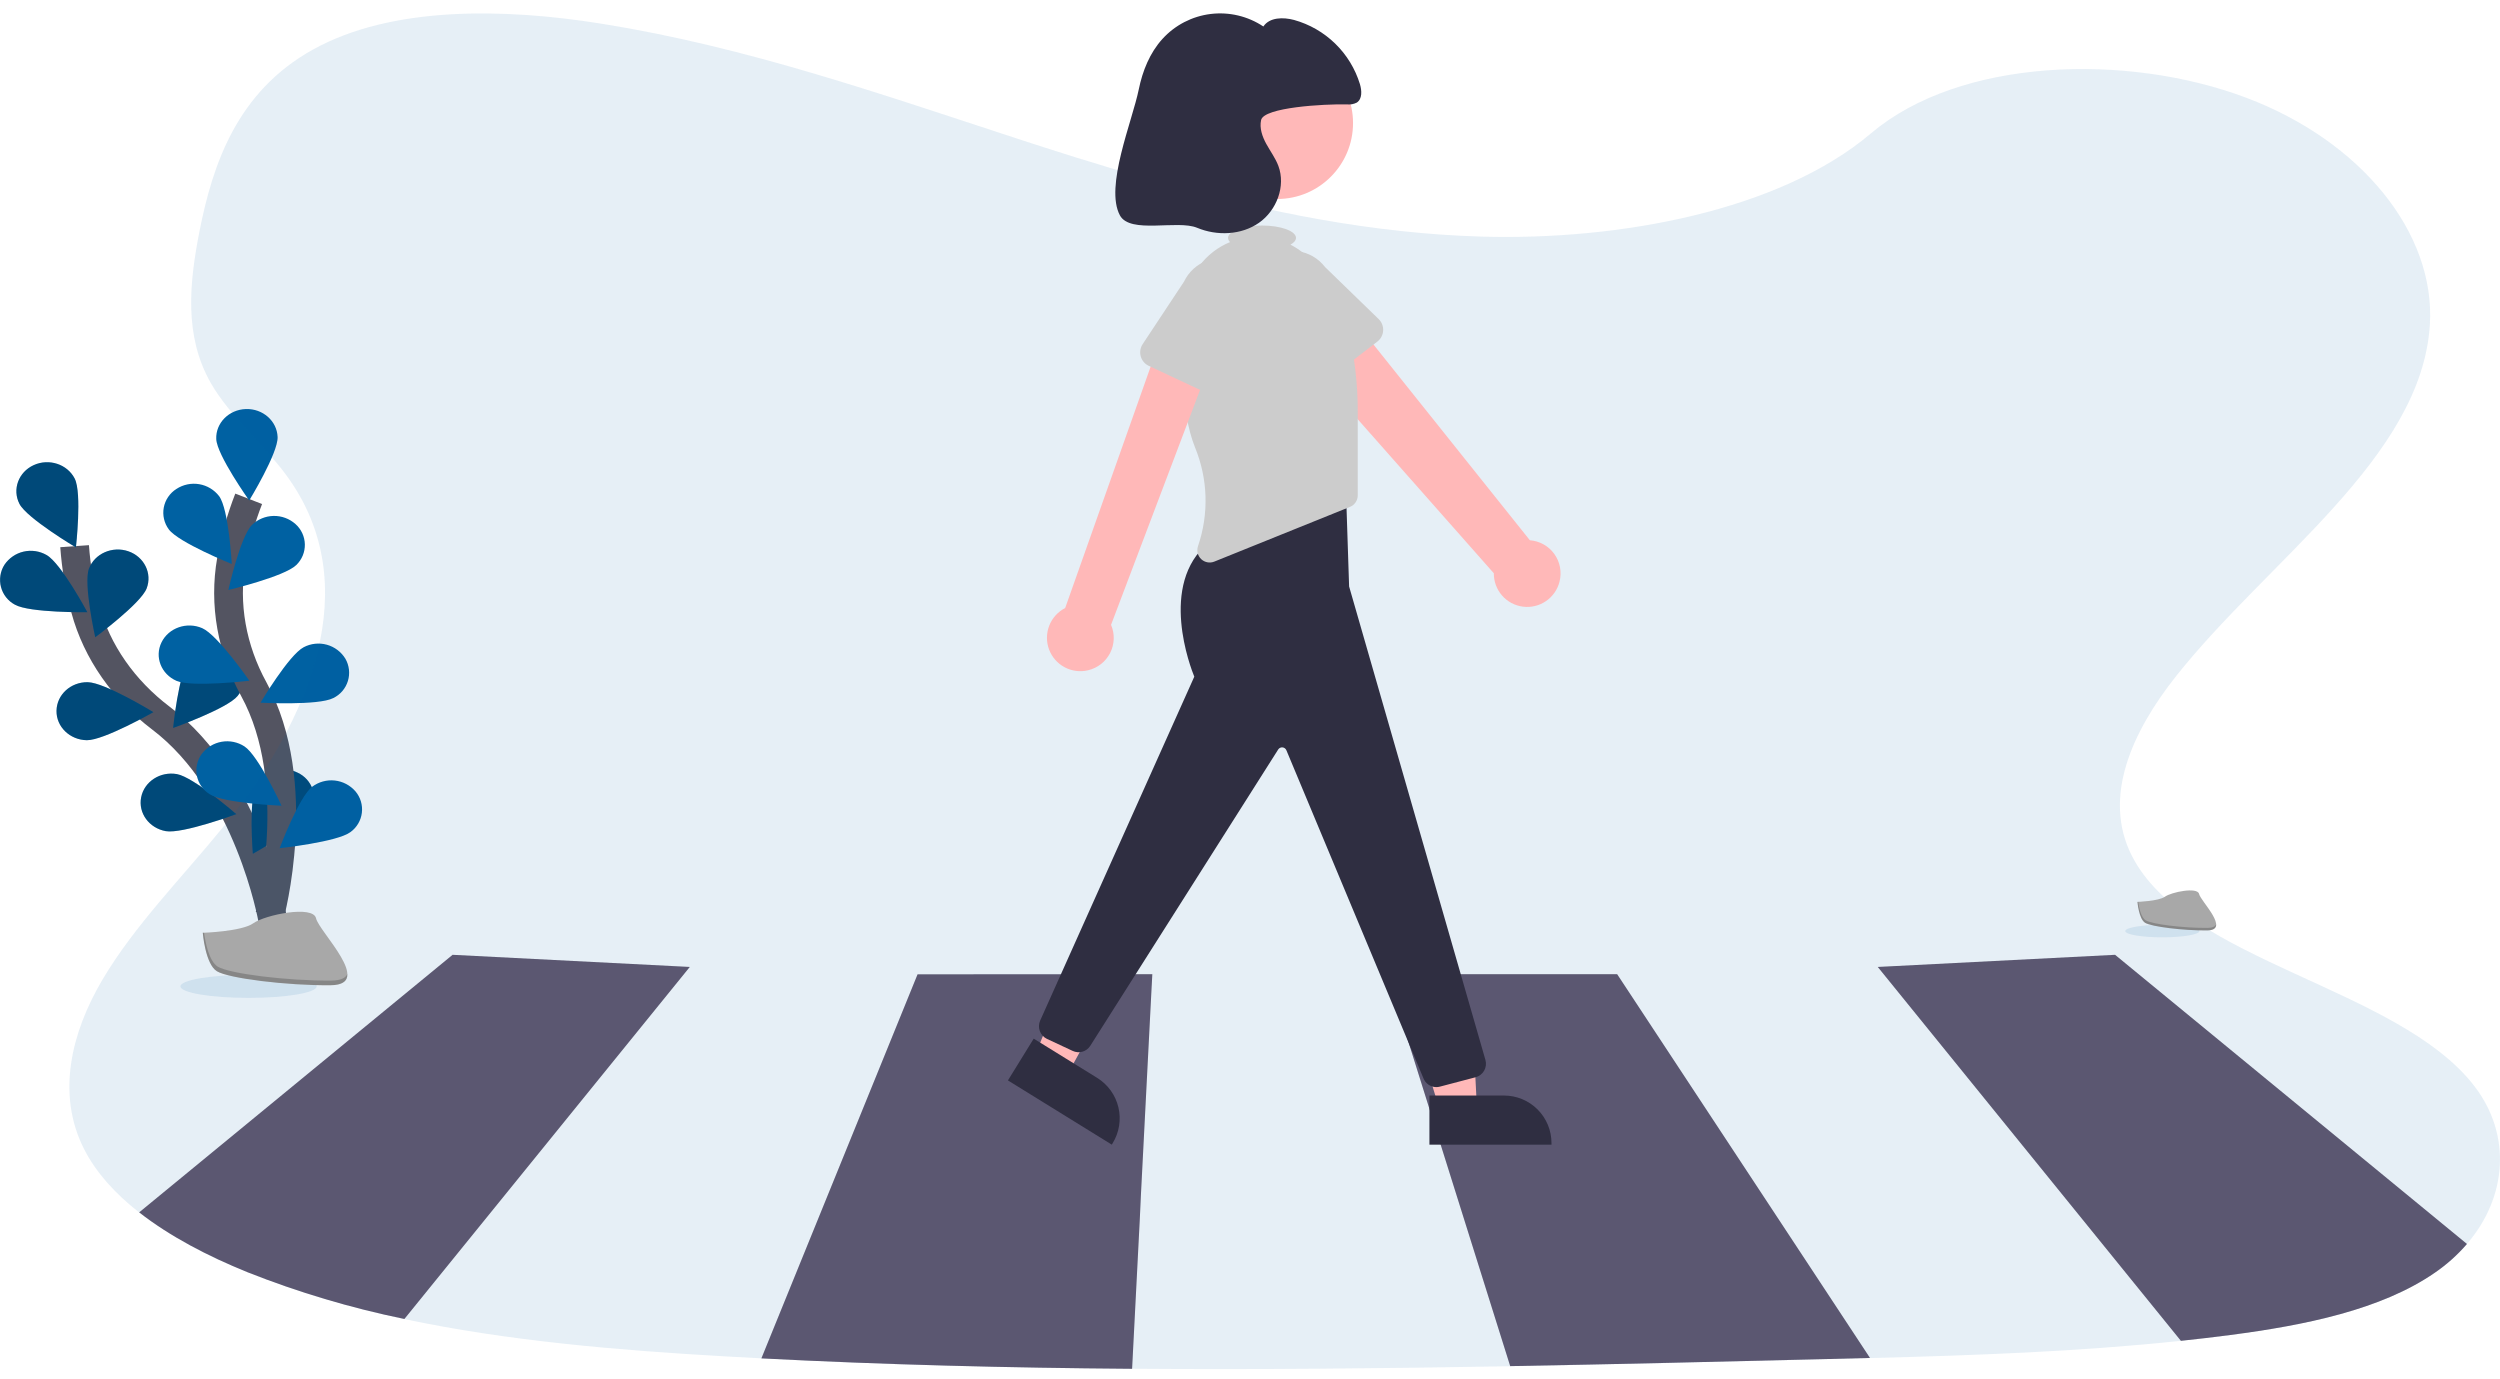 <svg width="174" height="96" viewBox="0 0 174 96" fill="none" xmlns="http://www.w3.org/2000/svg">
<g clip-path="url(#clip0_193_19704)">
<path d="M18.973 63.975C18.973 63.975 17.323 54.62 11.201 49.982C8.633 48.037 6.749 45.392 5.933 42.378C5.546 40.95 5.298 39.489 5.193 38.014" stroke="#535461" stroke-width="2" stroke-miterlimit="10"/>
<path d="M1.354 35.07C1.87 36.073 5.284 38.101 5.284 38.101C5.284 38.101 5.714 34.312 5.199 33.309C4.685 32.305 3.406 31.886 2.344 32.373C1.282 32.86 0.84 34.068 1.354 35.07Z" fill="#0061A2"/>
<path d="M1.036 42.084C2.046 42.662 6.079 42.61 6.079 42.61C6.079 42.61 4.26 39.208 3.242 38.63C2.757 38.352 2.186 38.267 1.641 38.393C1.097 38.519 0.621 38.847 0.308 39.311C0.164 39.538 0.069 39.793 0.028 40.059C-0.014 40.324 0 40.596 0.069 40.856C0.137 41.117 0.258 41.36 0.424 41.571C0.591 41.783 0.799 41.957 1.036 42.084Z" fill="#0061A2"/>
<path d="M6.042 51.518C7.221 51.535 10.675 49.566 10.675 49.566C10.675 49.566 7.287 47.493 6.102 47.48C4.917 47.466 3.953 48.352 3.933 49.468C3.913 50.584 4.862 51.499 6.042 51.518Z" fill="#0061A2"/>
<path d="M11.534 57.847C12.695 58.053 16.446 56.664 16.446 56.664C16.446 56.664 13.476 54.084 12.317 53.878C11.158 53.672 10.041 54.394 9.824 55.491C9.608 56.588 10.375 57.635 11.534 57.847Z" fill="#0061A2"/>
<path d="M10.206 40.955C9.804 42.003 6.628 44.352 6.628 44.352C6.628 44.352 5.795 40.625 6.191 39.577C6.587 38.529 7.819 37.988 8.928 38.367C10.036 38.747 10.61 39.907 10.206 40.955Z" fill="#0061A2"/>
<path d="M16.54 48.436C15.823 49.321 12.05 50.665 12.05 50.665C12.05 50.665 12.428 46.87 13.145 45.985C13.504 45.555 14.012 45.277 14.567 45.207C15.122 45.137 15.683 45.279 16.138 45.605C16.359 45.758 16.546 45.955 16.687 46.183C16.828 46.411 16.921 46.666 16.958 46.932C16.996 47.198 16.978 47.469 16.907 47.728C16.834 47.986 16.71 48.227 16.54 48.436Z" fill="#0061A2"/>
<path d="M21.624 56.502C21.076 57.489 17.598 59.422 17.598 59.422C17.598 59.422 17.291 55.622 17.839 54.634C18.122 54.152 18.577 53.797 19.112 53.638C19.648 53.48 20.223 53.531 20.722 53.781C20.965 53.894 21.183 54.056 21.362 54.256C21.541 54.456 21.677 54.691 21.761 54.946C21.846 55.201 21.877 55.471 21.854 55.739C21.83 56.006 21.752 56.266 21.624 56.502Z" fill="#0061A2"/>
<path opacity="0.25" d="M1.354 35.07C1.87 36.073 5.284 38.101 5.284 38.101C5.284 38.101 5.714 34.312 5.199 33.309C4.685 32.305 3.406 31.886 2.344 32.373C1.282 32.86 0.84 34.068 1.354 35.07Z" fill="black"/>
<path opacity="0.25" d="M1.036 42.084C2.046 42.662 6.079 42.61 6.079 42.61C6.079 42.61 4.26 39.208 3.242 38.63C2.757 38.352 2.186 38.267 1.641 38.393C1.097 38.519 0.621 38.847 0.308 39.311C0.164 39.538 0.069 39.793 0.028 40.059C-0.014 40.324 0 40.596 0.069 40.856C0.137 41.117 0.258 41.36 0.424 41.571C0.591 41.783 0.799 41.957 1.036 42.084Z" fill="black"/>
<path opacity="0.25" d="M6.042 51.518C7.221 51.535 10.675 49.566 10.675 49.566C10.675 49.566 7.287 47.493 6.102 47.48C4.917 47.466 3.953 48.352 3.933 49.468C3.913 50.584 4.862 51.499 6.042 51.518Z" fill="black"/>
<path opacity="0.25" d="M11.534 57.847C12.695 58.053 16.446 56.664 16.446 56.664C16.446 56.664 13.476 54.084 12.317 53.878C11.158 53.672 10.041 54.394 9.824 55.491C9.608 56.588 10.375 57.635 11.534 57.847Z" fill="black"/>
<path opacity="0.25" d="M10.206 40.955C9.804 42.003 6.628 44.352 6.628 44.352C6.628 44.352 5.795 40.625 6.191 39.577C6.587 38.529 7.819 37.988 8.928 38.367C10.036 38.747 10.61 39.907 10.206 40.955Z" fill="black"/>
<path opacity="0.25" d="M16.54 48.436C15.823 49.321 12.05 50.665 12.05 50.665C12.05 50.665 12.428 46.87 13.145 45.985C13.504 45.555 14.012 45.277 14.567 45.207C15.122 45.137 15.683 45.279 16.138 45.605C16.359 45.758 16.546 45.955 16.687 46.183C16.828 46.411 16.921 46.666 16.958 46.932C16.996 47.198 16.978 47.469 16.907 47.728C16.834 47.986 16.71 48.227 16.54 48.436Z" fill="black"/>
<path opacity="0.25" d="M21.624 56.502C21.076 57.489 17.598 59.422 17.598 59.422C17.598 59.422 17.291 55.622 17.839 54.634C18.122 54.152 18.577 53.797 19.112 53.638C19.648 53.48 20.223 53.531 20.722 53.781C20.965 53.894 21.183 54.056 21.362 54.256C21.541 54.456 21.677 54.691 21.761 54.946C21.846 55.201 21.877 55.471 21.854 55.739C21.83 56.006 21.752 56.266 21.624 56.502Z" fill="black"/>
<path d="M18.766 63.729C18.766 63.729 21.27 54.545 17.661 47.96C16.146 45.194 15.562 42.06 16.104 38.991C16.367 37.531 16.77 36.1 17.308 34.718" stroke="#535461" stroke-width="2" stroke-miterlimit="10"/>
<path d="M15.051 30.557C15.093 31.671 17.345 34.834 17.345 34.834C17.345 34.834 19.363 31.533 19.322 30.417C19.28 29.302 18.294 28.432 17.113 28.469C15.933 28.506 15.005 29.443 15.051 30.557Z" fill="#0061A2"/>
<path d="M11.748 36.844C12.422 37.759 16.132 39.255 16.132 39.255C16.132 39.255 15.926 35.449 15.252 34.533C14.911 34.09 14.415 33.792 13.863 33.699C13.311 33.606 12.745 33.725 12.277 34.032C12.05 34.175 11.855 34.364 11.704 34.586C11.552 34.808 11.449 35.059 11.399 35.323C11.349 35.587 11.354 35.858 11.415 36.12C11.475 36.382 11.588 36.629 11.748 36.844Z" fill="#0061A2"/>
<path d="M12.285 47.388C13.36 47.849 17.358 47.378 17.358 47.378C17.358 47.378 15.148 44.19 14.077 43.721C13.005 43.253 11.737 43.695 11.241 44.708C10.745 45.72 11.214 46.92 12.285 47.388Z" fill="#0061A2"/>
<path d="M14.594 55.278C15.565 55.91 19.595 56.078 19.595 56.078C19.595 56.078 17.986 52.583 17.014 51.95C16.545 51.645 15.978 51.53 15.428 51.626C14.877 51.722 14.383 52.023 14.044 52.469C13.885 52.686 13.773 52.933 13.715 53.196C13.656 53.458 13.653 53.73 13.704 53.994C13.756 54.258 13.861 54.508 14.015 54.729C14.168 54.95 14.365 55.137 14.594 55.278Z" fill="#0061A2"/>
<path d="M20.622 39.326C19.805 40.13 15.894 41.063 15.894 41.063C15.894 41.063 16.724 37.332 17.543 36.528C17.947 36.14 18.482 35.919 19.041 35.909C19.601 35.898 20.144 36.099 20.562 36.471C20.763 36.649 20.925 36.866 21.038 37.11C21.151 37.353 21.212 37.617 21.218 37.886C21.223 38.154 21.173 38.42 21.071 38.668C20.968 38.916 20.815 39.14 20.622 39.326Z" fill="#0061A2"/>
<path d="M23.198 48.585C22.163 49.122 18.132 48.907 18.132 48.907C18.132 48.907 20.104 45.581 21.139 45.045C21.634 44.785 22.208 44.724 22.747 44.872C23.285 45.021 23.747 45.369 24.039 45.846C24.173 46.079 24.257 46.337 24.287 46.604C24.317 46.871 24.292 47.142 24.213 47.399C24.134 47.656 24.003 47.894 23.829 48.098C23.654 48.302 23.439 48.468 23.198 48.585Z" fill="#0061A2"/>
<path d="M24.394 57.912C23.473 58.606 19.461 59.035 19.461 59.035C19.461 59.035 20.812 55.444 21.736 54.751C22.185 54.417 22.744 54.264 23.3 54.324C23.857 54.385 24.37 54.653 24.737 55.075C24.911 55.28 25.041 55.518 25.118 55.775C25.195 56.032 25.218 56.302 25.186 56.569C25.154 56.835 25.067 57.092 24.93 57.323C24.794 57.554 24.611 57.755 24.394 57.912Z" fill="#0061A2"/>
<path opacity="0.1" d="M171.699 86.58C171.045 87.34 170.295 88.011 169.469 88.578C165.726 91.167 160.401 92.238 155.243 92.914C154.096 93.065 152.945 93.2 151.791 93.321C144.641 94.08 137.391 94.334 130.147 94.521C129.109 94.549 128.071 94.575 127.032 94.6C119.727 94.779 112.415 94.959 105.105 95.09C96.329 95.244 87.552 95.334 78.782 95.265C70.172 95.199 61.57 94.985 52.981 94.54C52.155 94.499 51.33 94.454 50.505 94.406C42.983 93.977 35.333 93.331 28.141 91.805C24.415 91.04 20.762 89.952 17.225 88.552C14.462 87.433 11.811 86.05 9.683 84.384C8.025 83.086 6.684 81.618 5.846 79.965C3.922 76.165 4.939 71.893 7.14 68.169C9.341 64.444 12.646 61.1 15.497 57.603C21.574 50.143 25.537 40.72 19.93 33.077C18.318 30.881 15.986 28.954 14.674 26.662C12.786 23.36 13.191 19.646 13.88 16.118C14.801 11.431 16.504 6.377 21.781 3.45C27.267 0.407 35.053 0.561 41.861 1.649C51.977 3.266 61.356 6.566 70.769 9.639L70.869 9.672L72.079 10.065L72.619 10.239C73.408 10.494 74.201 10.746 74.997 10.995L75.287 11.084H75.308L75.431 11.122L75.545 11.156L75.737 11.217C76.719 11.525 77.706 11.822 78.698 12.11H78.718C78.856 12.152 78.993 12.192 79.131 12.23H79.14C79.706 12.396 80.273 12.558 80.841 12.716L81.036 12.771L81.071 12.78H81.093C88.192 14.753 95.53 16.248 103.118 16.468C112.692 16.746 123.862 14.672 130.219 9.283C136.391 4.046 147.995 3.648 156.362 6.812C164.345 9.828 169.509 16.215 169.119 22.591C168.554 31.874 157.813 39.001 151.406 47.122C148.42 50.908 146.309 55.456 148.365 59.539C152.1 66.956 166.868 68.673 172.21 75.583C174.821 78.975 174.507 83.315 171.699 86.58Z" fill="#0061A2"/>
<path d="M48.009 67.3L28.145 91.8C24.419 91.035 20.766 89.947 17.229 88.547C14.466 87.428 11.815 86.045 9.688 84.38L31.501 66.455L48.009 67.3Z" fill="#65617D"/>
<path d="M171.699 86.58C171.045 87.34 170.295 88.011 169.468 88.578C165.726 91.167 160.401 92.238 155.243 92.914C154.096 93.064 152.945 93.2 151.791 93.321L130.693 67.3L147.207 66.455L171.699 86.58Z" fill="#65617D"/>
<path d="M80.201 67.806L80.165 68.496L80.154 68.686L79.402 83.284V83.302L79.324 84.986L79.284 85.741L78.794 95.268C70.184 95.202 61.582 94.988 52.993 94.543L63.863 67.813L80.201 67.806Z" fill="#65617D"/>
<path d="M130.151 94.513C129.114 94.541 128.075 94.567 127.037 94.592C119.731 94.772 112.42 94.951 105.11 95.082L96.546 67.806H112.555L130.151 94.513Z" fill="#65617D"/>
<path opacity="0.1" d="M48.009 67.3L28.145 91.8C24.419 91.035 20.766 89.947 17.229 88.547C14.466 87.428 11.815 86.045 9.688 84.38L31.501 66.455L48.009 67.3Z" fill="black"/>
<path opacity="0.1" d="M171.699 86.58C171.045 87.34 170.295 88.011 169.468 88.578C165.726 91.167 160.401 92.238 155.243 92.914C154.096 93.064 152.945 93.2 151.791 93.321L130.693 67.3L147.207 66.455L171.699 86.58Z" fill="black"/>
<path opacity="0.1" d="M80.201 67.806L80.165 68.496L80.154 68.686L79.402 83.284V83.302L79.324 84.986L79.284 85.741L78.794 95.268C70.184 95.202 61.582 94.988 52.993 94.543L63.863 67.813L80.201 67.806Z" fill="black"/>
<path opacity="0.1" d="M130.151 94.513C129.114 94.541 128.075 94.567 127.037 94.592C119.731 94.772 112.42 94.951 105.11 95.082L96.546 67.806H112.555L130.151 94.513Z" fill="black"/>
<path opacity="0.1" d="M150.5 65.238C151.926 65.238 153.082 65.043 153.082 64.802C153.082 64.561 151.926 64.365 150.5 64.365C149.074 64.365 147.918 64.561 147.918 64.802C147.918 65.043 149.074 65.238 150.5 65.238Z" fill="#0061A2"/>
<path d="M148.765 62.77C148.765 62.77 150.237 62.725 150.681 62.409C151.125 62.092 152.947 61.714 153.056 62.221C153.165 62.728 155.269 64.745 153.607 64.758C151.944 64.772 149.745 64.5 149.301 64.23C148.857 63.959 148.765 62.77 148.765 62.77Z" fill="#A8A8A8"/>
<path opacity="0.2" d="M153.636 64.582C151.974 64.596 149.774 64.324 149.338 64.053C149.002 63.847 148.867 63.11 148.822 62.769H148.773C148.773 62.769 148.867 63.958 149.309 64.228C149.751 64.499 151.952 64.771 153.615 64.757C154.095 64.757 154.261 64.582 154.252 64.33C154.176 64.483 153.994 64.579 153.636 64.582Z" fill="black"/>
<path opacity="0.1" d="M17.3 69.453C19.919 69.453 22.042 69.094 22.042 68.651C22.042 68.208 19.919 67.849 17.3 67.849C14.681 67.849 12.558 68.208 12.558 68.651C12.558 69.094 14.681 69.453 17.3 69.453Z" fill="#0061A2"/>
<path d="M14.113 64.922C14.113 64.922 16.82 64.839 17.635 64.256C18.45 63.674 21.795 62.983 21.997 63.914C22.2 64.845 26.058 68.545 23.009 68.574C19.96 68.603 15.912 68.098 15.099 67.602C14.285 67.105 14.113 64.922 14.113 64.922Z" fill="#A8A8A8"/>
<path opacity="0.2" d="M23.063 68.249C20.009 68.274 15.968 67.773 15.154 67.277C14.54 66.899 14.287 65.543 14.204 64.918H14.113C14.113 64.918 14.285 67.102 15.099 67.598C15.912 68.094 19.954 68.595 23.009 68.57C23.89 68.563 24.195 68.249 24.179 67.784C24.062 68.068 23.72 68.237 23.063 68.249Z" fill="black"/>
<path d="M108.543 40.482C108.627 40.155 108.638 39.813 108.576 39.481C108.514 39.149 108.379 38.834 108.183 38.56C107.986 38.285 107.731 38.057 107.437 37.892C107.143 37.726 106.816 37.628 106.479 37.602L93.343 21.163L90.093 24.195L103.97 39.899C103.965 40.468 104.168 41.019 104.542 41.447C104.916 41.876 105.434 42.152 105.998 42.224C106.561 42.296 107.132 42.158 107.601 41.837C108.07 41.516 108.405 41.034 108.543 40.482Z" fill="#FFB8B8"/>
<path d="M95.863 23.775L91.712 26.957C91.594 27.048 91.458 27.112 91.313 27.145C91.168 27.178 91.017 27.179 90.871 27.149C90.726 27.118 90.588 27.057 90.469 26.969C90.349 26.88 90.249 26.767 90.177 26.637L87.648 22.074C87.189 21.466 86.989 20.701 87.093 19.946C87.196 19.192 87.594 18.509 88.2 18.047C88.805 17.585 89.569 17.383 90.323 17.485C91.078 17.586 91.761 17.983 92.224 18.587L95.955 22.208C96.061 22.312 96.145 22.437 96.199 22.576C96.253 22.715 96.276 22.864 96.267 23.012C96.259 23.161 96.218 23.306 96.148 23.438C96.079 23.569 95.981 23.684 95.863 23.775H95.863Z" fill="#CCCCCC"/>
<path d="M88.892 13.85C91.807 13.85 94.171 11.484 94.171 8.565C94.171 5.647 91.807 3.281 88.892 3.281C85.976 3.281 83.613 5.647 83.613 8.565C83.613 11.484 85.976 13.85 88.892 13.85Z" fill="#FFB8B8"/>
<path d="M100.16 77.11H102.795L102.544 72.173L98.655 72.173L100.16 77.11Z" fill="#FFB8B8"/>
<path d="M99.488 76.249L104.677 76.249H104.677C105.112 76.249 105.542 76.335 105.943 76.501C106.344 76.667 106.709 76.911 107.016 77.219C107.323 77.526 107.566 77.891 107.733 78.293C107.899 78.694 107.984 79.125 107.984 79.559V79.667L99.488 79.667L99.488 76.249Z" fill="#2F2E41"/>
<path d="M72.066 73.375L74.308 74.761L76.686 70.429L73.973 68.731L72.066 73.375Z" fill="#FFB8B8"/>
<path d="M71.946 72.289L76.361 75.019L76.361 75.019C76.731 75.248 77.052 75.547 77.306 75.899C77.56 76.252 77.742 76.651 77.842 77.074C77.942 77.497 77.957 77.936 77.888 78.365C77.818 78.794 77.665 79.205 77.437 79.575L77.38 79.667L70.152 75.197L71.946 72.289Z" fill="#2F2E41"/>
<path d="M99.969 75.663C99.774 75.663 99.582 75.603 99.421 75.492C99.26 75.38 99.137 75.222 99.067 75.039L89.536 52.227C89.515 52.172 89.48 52.123 89.433 52.086C89.387 52.049 89.331 52.026 89.272 52.019C89.213 52.011 89.154 52.021 89.1 52.045C89.046 52.07 88.999 52.109 88.966 52.158L75.872 72.806C75.744 72.998 75.551 73.138 75.329 73.2C75.106 73.262 74.869 73.242 74.66 73.144L72.868 72.307C72.639 72.198 72.461 72.004 72.373 71.766C72.284 71.528 72.292 71.265 72.395 71.033L83.123 47.096C82.888 46.526 80.604 40.668 84.114 37.775L84.139 37.759L93.658 33.509L93.898 40.818L103.386 73.771C103.422 73.895 103.432 74.025 103.417 74.153C103.402 74.281 103.361 74.405 103.298 74.518C103.234 74.63 103.148 74.728 103.046 74.807C102.944 74.886 102.827 74.943 102.703 74.976L100.217 75.63C100.136 75.652 100.053 75.663 99.969 75.663Z" fill="#2F2E41"/>
<path d="M93.802 22.816C93.44 21.36 92.926 19.892 92.237 19.215C91.984 18.968 91.746 18.705 91.525 18.429C91.062 17.845 90.479 17.367 89.816 17.028C90.059 16.892 90.201 16.731 90.201 16.558C90.201 16.083 89.142 15.697 87.837 15.697C86.531 15.697 85.472 16.083 85.472 16.558C85.476 16.613 85.49 16.667 85.514 16.717C85.538 16.767 85.572 16.811 85.613 16.848C84.76 17.196 84.019 17.771 83.471 18.512C82.922 19.252 82.588 20.129 82.502 21.046C82.197 24.32 82.108 28.505 83.178 31.151C84.076 33.34 84.147 35.781 83.379 38.019C83.327 38.175 83.32 38.342 83.361 38.501C83.401 38.661 83.486 38.805 83.605 38.918C83.725 39.03 83.874 39.106 84.036 39.136C84.197 39.166 84.364 39.15 84.516 39.088L93.961 35.278C94.12 35.214 94.256 35.103 94.352 34.961C94.448 34.819 94.499 34.651 94.499 34.48V28.693C94.507 26.713 94.273 24.739 93.802 22.816Z" fill="#CCCCCC"/>
<path d="M75.729 46.651C76.058 46.574 76.366 46.426 76.632 46.218C76.897 46.009 77.114 45.745 77.267 45.444C77.419 45.142 77.504 44.811 77.515 44.473C77.526 44.136 77.462 43.8 77.329 43.489L84.72 23.98L80.972 23.012L74.136 42.319C73.63 42.578 73.236 43.013 73.028 43.542C72.821 44.072 72.815 44.659 73.011 45.193C73.207 45.727 73.593 46.17 74.094 46.439C74.595 46.707 75.177 46.783 75.729 46.651V46.651Z" fill="#FFB8B8"/>
<path d="M84.689 27.682L79.953 25.463C79.819 25.4 79.699 25.308 79.603 25.195C79.507 25.081 79.436 24.948 79.396 24.805C79.355 24.662 79.346 24.511 79.369 24.364C79.392 24.217 79.447 24.077 79.529 23.952L82.407 19.602C82.734 18.914 83.32 18.384 84.036 18.128C84.753 17.872 85.542 17.91 86.23 18.235C86.918 18.56 87.45 19.145 87.708 19.861C87.966 20.577 87.93 21.367 87.608 22.057L86.12 27.041C86.077 27.183 86.004 27.315 85.906 27.427C85.808 27.539 85.687 27.628 85.551 27.689C85.415 27.75 85.268 27.781 85.119 27.78C84.97 27.778 84.824 27.745 84.689 27.682Z" fill="#CCCCCC"/>
<path d="M93.74 7.265C93.978 7.293 94.219 7.25 94.433 7.14C94.822 6.885 94.784 6.305 94.652 5.858C94.324 4.787 93.731 3.816 92.929 3.035C92.127 2.254 91.141 1.687 90.063 1.388C89.311 1.188 88.36 1.196 87.93 1.844C86.85 1.124 85.547 0.815 84.259 0.973C82.97 1.132 81.781 1.747 80.907 2.708C80.025 3.677 79.52 4.94 79.258 6.224C78.807 8.436 76.875 13 77.945 14.987C78.658 16.31 81.935 15.279 83.321 15.855C84.707 16.432 86.392 16.367 87.623 15.508C88.855 14.649 89.501 12.952 88.974 11.546C88.769 11.002 88.415 10.53 88.136 10.02C87.857 9.511 87.648 8.922 87.773 8.354C87.967 7.471 92.133 7.232 93.74 7.265Z" fill="#2F2E41"/>
</g>
<defs>
<clipPath id="clip0_193_19704">
<rect width="174" height="94.352" fill="white" transform="translate(0 0.933)"/>
</clipPath>
</defs>
</svg>
